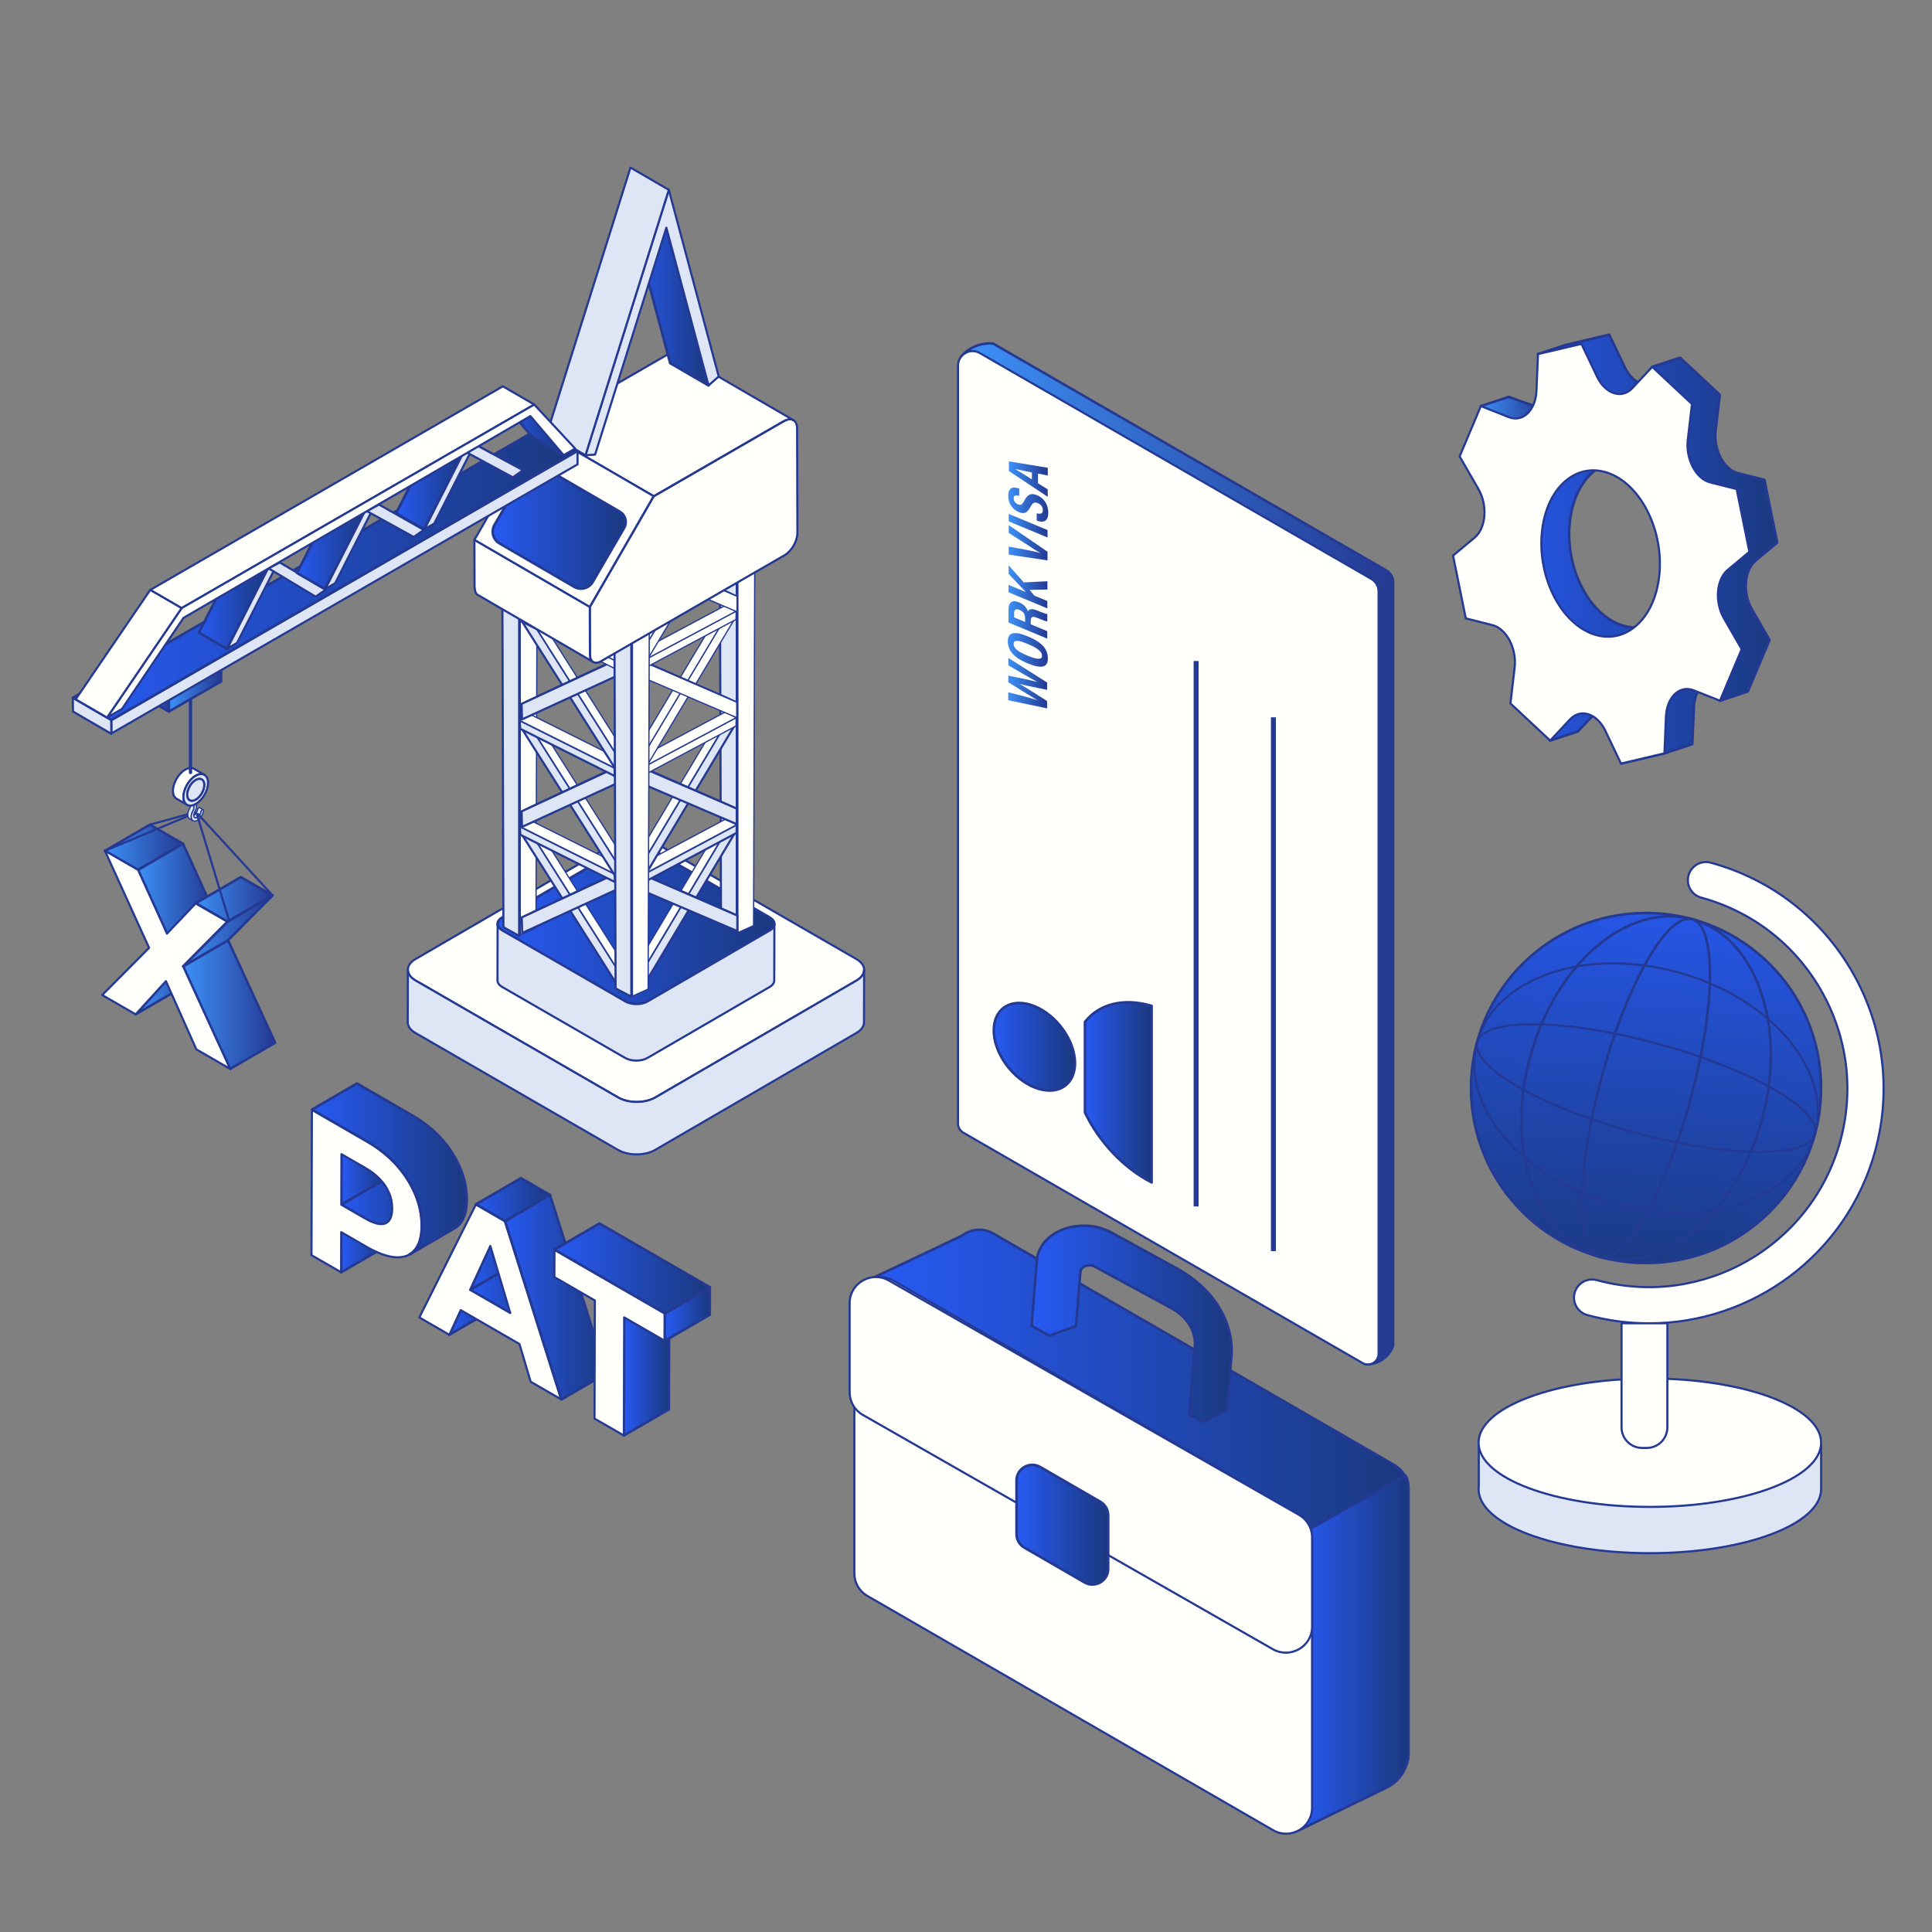 <?xml version="1.0" encoding="UTF-8"?>
<svg id="Layer_1" data-name="Layer 1" xmlns="http://www.w3.org/2000/svg" xmlns:xlink="http://www.w3.org/1999/xlink" viewBox="0 0 651.31 651.31">
  <rect x="0" y="0" width="651.31" height="651.31" fill="#808080" stroke="none"/>
  <defs>
    <style>
      .cls-1, .cls-2 {
        fill: none;
      }

      .cls-2, .cls-3, .cls-4, .cls-5, .cls-6, .cls-7, .cls-8, .cls-9, .cls-10, .cls-11, .cls-12, .cls-13, .cls-14, .cls-15, .cls-16, .cls-17, .cls-18, .cls-19, .cls-20, .cls-21, .cls-22, .cls-23, .cls-24, .cls-25, .cls-26, .cls-27, .cls-28, .cls-29, .cls-30, .cls-31, .cls-32, .cls-33, .cls-34, .cls-35, .cls-36, .cls-37, .cls-38, .cls-39, .cls-40, .cls-41, .cls-42, .cls-43, .cls-44, .cls-45, .cls-46, .cls-47, .cls-48, .cls-49 {
        stroke-linejoin: round;
      }

      .cls-2, .cls-3, .cls-4, .cls-6, .cls-7, .cls-8, .cls-18, .cls-49 {
        stroke: #243993;
      }

      .cls-2, .cls-4, .cls-49 {
        stroke-width: .71px;
      }

      .cls-2, .cls-5, .cls-9, .cls-10, .cls-11, .cls-12, .cls-13, .cls-14, .cls-15, .cls-16, .cls-17, .cls-18, .cls-19, .cls-20, .cls-21, .cls-22, .cls-23, .cls-24, .cls-25, .cls-26, .cls-27, .cls-28, .cls-29, .cls-30, .cls-31, .cls-32, .cls-33, .cls-34, .cls-35, .cls-36, .cls-37, .cls-38, .cls-39, .cls-40, .cls-41, .cls-42, .cls-43, .cls-44, .cls-45, .cls-46, .cls-47, .cls-48, .cls-49 {
        stroke-linecap: round;
      }

      .cls-50 {
        clip-path: url(#clippath);
      }

      .cls-51 {
        fill: #3176c6;
      }

      .cls-52 {
        fill: #17245f;
      }

      .cls-53 {
        fill: #162259;
      }

      .cls-54 {
        fill: #16235c;
      }

      .cls-55 {
        fill: #204c80;
      }

      .cls-56 {
        fill: #1f3180;
      }

      .cls-57 {
        fill: #131f50;
      }

      .cls-58 {
        fill: #131e4d;
      }

      .cls-59 {
        fill: #131e50;
      }

      .cls-60 {
        fill: #243993;
      }

      .cls-61 {
        fill: #214f84;
      }

      .cls-62 {
        fill: #152156;
      }

      .cls-63 {
        fill: #142053;
      }

      .cls-64 {
        fill: #1b2b71;
      }

      .cls-65 {
        fill: #182662;
      }

      .cls-66 {
        fill: #1d2e77;
      }

      .cls-67 {
        fill: #1c2c73;
      }

      .cls-68 {
        fill: #1c2c74;
      }

      .cls-69 {
        fill: #192868;
      }

      .cls-70 {
        fill: #182765;
      }

      .cls-71, .cls-8, .cls-18, .cls-49 {
        fill: #3d91f8;
      }

      .cls-72 {
        fill: #1a296b;
      }

      .cls-73 {
        fill: #1b2a6e;
      }

      .cls-74 {
        fill: #2861a3;
      }

      .cls-75 {
        fill: #2b67ad;
      }

      .cls-76 {
        fill: #2964a8;
      }

      .cls-77 {
        fill: #2c6ab2;
      }

      .cls-78 {
        fill: #347ed5;
      }

      .cls-79 {
        fill: #2e70bc;
      }

      .cls-80 {
        fill: #3073c1;
      }

      .cls-81 {
        fill: #2d6db7;
      }

      .cls-82 {
        fill: #73efff;
      }

      .cls-83 {
        fill: #275e9e;
      }

      .cls-84 {
        fill: #265b99;
      }

      .cls-3 {
        stroke-width: .71px;
      }

      .cls-3, .cls-6 {
        fill: #dee6f5;
      }

      .cls-4, .cls-7 {
        fill: #fffffc;
      }

      .cls-85 {
        clip-path: url(#clippath-1);
      }

      .cls-86 {
        clip-path: url(#clippath-4);
      }

      .cls-87 {
        clip-path: url(#clippath-3);
      }

      .cls-88 {
        clip-path: url(#clippath-2);
      }

      .cls-5 {
        fill: url(#linear-gradient-7);
      }

      .cls-5, .cls-9, .cls-10, .cls-11, .cls-12, .cls-13, .cls-14, .cls-15, .cls-16, .cls-17, .cls-19, .cls-20, .cls-21, .cls-22, .cls-23, .cls-24, .cls-25, .cls-26, .cls-27, .cls-28, .cls-29, .cls-30, .cls-31, .cls-32, .cls-33, .cls-34, .cls-35, .cls-36, .cls-37, .cls-38, .cls-39, .cls-40, .cls-41, .cls-42, .cls-43, .cls-44, .cls-45, .cls-46, .cls-47, .cls-48 {
        stroke: #243992;
      }

      .cls-5, .cls-19, .cls-20, .cls-21, .cls-22, .cls-23, .cls-24, .cls-25, .cls-26, .cls-27, .cls-28, .cls-29, .cls-30, .cls-31, .cls-32, .cls-33, .cls-34, .cls-35, .cls-36, .cls-37, .cls-38, .cls-39, .cls-40, .cls-41, .cls-42, .cls-43, .cls-44, .cls-45, .cls-46, .cls-47 {
        stroke-width: .87px;
      }

      .cls-6, .cls-7 {
        stroke-width: .42px;
      }

      .cls-8 {
        stroke-width: 1.67px;
      }

      .cls-9 {
        fill: url(#linear-gradient-27);
      }

      .cls-9, .cls-10, .cls-11, .cls-12, .cls-13, .cls-14, .cls-15, .cls-16, .cls-17, .cls-48 {
        stroke-width: .84px;
      }

      .cls-10 {
        fill: url(#linear-gradient-28);
      }

      .cls-11 {
        fill: url(#linear-gradient-6);
      }

      .cls-12 {
        fill: url(#linear-gradient-5);
      }

      .cls-13 {
        fill: url(#linear-gradient-2);
      }

      .cls-14 {
        fill: url(#linear-gradient-4);
      }

      .cls-15 {
        fill: url(#linear-gradient-8);
      }

      .cls-16 {
        fill: url(#linear-gradient-3);
      }

      .cls-17 {
        fill: url(#linear-gradient-9);
      }

      .cls-18 {
        stroke-width: 1.1px;
      }

      .cls-19 {
        fill: url(#linear-gradient-44);
      }

      .cls-20 {
        fill: url(#linear-gradient-45);
      }

      .cls-21 {
        fill: url(#linear-gradient-46);
      }

      .cls-22 {
        fill: url(#linear-gradient-47);
      }

      .cls-23 {
        fill: url(#linear-gradient-48);
      }

      .cls-24 {
        fill: url(#linear-gradient-41);
      }

      .cls-25 {
        fill: url(#linear-gradient-42);
      }

      .cls-26 {
        fill: url(#linear-gradient-40);
      }

      .cls-27 {
        fill: url(#linear-gradient-43);
      }

      .cls-28 {
        fill: url(#linear-gradient-11);
      }

      .cls-29 {
        fill: url(#linear-gradient-21);
      }

      .cls-30 {
        fill: url(#linear-gradient-22);
      }

      .cls-31 {
        fill: url(#linear-gradient-10);
      }

      .cls-32 {
        fill: url(#linear-gradient-20);
      }

      .cls-33 {
        fill: url(#linear-gradient-23);
      }

      .cls-34 {
        fill: url(#linear-gradient-38);
      }

      .cls-35 {
        fill: url(#linear-gradient-31);
      }

      .cls-36 {
        fill: url(#linear-gradient-39);
      }

      .cls-37 {
        fill: url(#linear-gradient-36);
      }

      .cls-38 {
        fill: url(#linear-gradient-34);
      }

      .cls-39 {
        fill: url(#linear-gradient-29);
      }

      .cls-40 {
        fill: url(#linear-gradient-25);
      }

      .cls-41 {
        fill: url(#linear-gradient-30);
      }

      .cls-42 {
        fill: url(#linear-gradient-35);
      }

      .cls-43 {
        fill: url(#linear-gradient-37);
      }

      .cls-44 {
        fill: url(#linear-gradient-32);
      }

      .cls-45 {
        fill: url(#linear-gradient-33);
      }

      .cls-46 {
        fill: url(#linear-gradient-26);
      }

      .cls-47 {
        fill: url(#linear-gradient-24);
      }

      .cls-89 {
        fill: url(#linear-gradient-14);
      }

      .cls-90 {
        fill: url(#linear-gradient-18);
      }

      .cls-91 {
        fill: url(#linear-gradient-15);
      }

      .cls-92 {
        fill: url(#linear-gradient-19);
      }

      .cls-93 {
        fill: url(#linear-gradient-16);
      }

      .cls-94 {
        fill: url(#linear-gradient-17);
      }

      .cls-95 {
        fill: url(#linear-gradient-13);
      }

      .cls-96 {
        fill: url(#linear-gradient-12);
      }

      .cls-97 {
        isolation: isolate;
      }

      .cls-48 {
        fill: url(#linear-gradient);
      }
    </style>
    <linearGradient id="linear-gradient" x1="45.72" y1="331.95" x2="71.09" y2="331.95" gradientUnits="userSpaceOnUse">
      <stop offset="0" stop-color="#3d90f7"/>
      <stop offset="1" stop-color="#243992"/>
    </linearGradient>
    <linearGradient id="linear-gradient-2" x1="61.73" y1="338.65" x2="92.75" y2="338.65" xlink:href="#linear-gradient"/>
    <linearGradient id="linear-gradient-3" x1="35.38" y1="285.64" x2="61.71" y2="285.64" xlink:href="#linear-gradient"/>
    <linearGradient id="linear-gradient-4" x1="46.55" y1="299.6" x2="71.45" y2="299.6" xlink:href="#linear-gradient"/>
    <linearGradient id="linear-gradient-5" x1="66.01" y1="303.19" x2="91.88" y2="303.19" xlink:href="#linear-gradient"/>
    <linearGradient id="linear-gradient-6" x1="61.73" y1="313.82" x2="91.88" y2="313.82" xlink:href="#linear-gradient"/>
    <linearGradient id="linear-gradient-7" x1="499.22" y1="185.12" x2="599.11" y2="185.12" gradientUnits="userSpaceOnUse">
      <stop offset="0" stop-color="#275af3"/>
      <stop offset=".98" stop-color="#1b3981"/>
    </linearGradient>
    <linearGradient id="linear-gradient-8" x1="499.21" y1="139.9" x2="520.28" y2="139.9" xlink:href="#linear-gradient"/>
    <linearGradient id="linear-gradient-9" x1="323.92" y1="287.83" x2="469.64" y2="287.83" xlink:href="#linear-gradient"/>
    <linearGradient id="linear-gradient-10" x1="335.01" y1="352.88" x2="362.39" y2="352.88" gradientTransform="translate(302.28 -141.05) rotate(39.29)" xlink:href="#linear-gradient-7"/>
    <linearGradient id="linear-gradient-11" x1="365.76" y1="368.24" x2="388.23" y2="368.24" xlink:href="#linear-gradient-7"/>
    <linearGradient id="linear-gradient-12" x1="339.89" y1="230.31" x2="353" y2="230.31" xlink:href="#linear-gradient"/>
    <linearGradient id="linear-gradient-13" x1="339.75" y1="219.08" x2="353.25" y2="219.08" xlink:href="#linear-gradient"/>
    <linearGradient id="linear-gradient-14" x1="339.97" y1="208.98" x2="353.07" y2="208.98" xlink:href="#linear-gradient"/>
    <linearGradient id="linear-gradient-15" x1="340" y1="197.84" x2="353.1" y2="197.84" xlink:href="#linear-gradient"/>
    <linearGradient id="linear-gradient-16" x1="340.04" y1="182.98" x2="353.13" y2="182.98" xlink:href="#linear-gradient"/>
    <linearGradient id="linear-gradient-17" x1="340.07" y1="177.23" x2="353.15" y2="177.23" xlink:href="#linear-gradient"/>
    <linearGradient id="linear-gradient-18" x1="339.89" y1="170.11" x2="353.39" y2="170.11" xlink:href="#linear-gradient"/>
    <linearGradient id="linear-gradient-19" x1="340.12" y1="161.52" x2="353.22" y2="161.52" xlink:href="#linear-gradient"/>
    <linearGradient id="linear-gradient-20" x1="560.14" y1="290.64" x2="550.32" y2="433.5" xlink:href="#linear-gradient-7"/>
    <linearGradient id="linear-gradient-21" x1="560.14" y1="290.64" x2="550.32" y2="433.5" gradientTransform="translate(762.75 -265.08) rotate(74.74)" xlink:href="#linear-gradient-7"/>
    <linearGradient id="linear-gradient-22" x1="560.14" y1="290.64" x2="550.32" y2="433.5" gradientTransform="translate(762.75 -265.08) rotate(74.74)" xlink:href="#linear-gradient-7"/>
    <linearGradient id="linear-gradient-23" x1="293.66" y1="507.78" x2="474.8" y2="507.78" xlink:href="#linear-gradient-7"/>
    <linearGradient id="linear-gradient-24" x1="438.11" y1="557.15" x2="474.8" y2="557.15" xlink:href="#linear-gradient-7"/>
    <linearGradient id="linear-gradient-25" x1="342.68" y1="514" x2="373.58" y2="514" xlink:href="#linear-gradient-7"/>
    <linearGradient id="linear-gradient-26" x1="347.77" y1="446.25" x2="415.19" y2="446.25" xlink:href="#linear-gradient-7"/>
    <linearGradient id="linear-gradient-27" x1="56.9" y1="229.35" x2="74.55" y2="229.35" xlink:href="#linear-gradient"/>
    <linearGradient id="linear-gradient-28" x1="47.89" y1="231.82" x2="56.93" y2="231.82" xlink:href="#linear-gradient"/>
    <linearGradient id="linear-gradient-29" x1="167.77" y1="311.5" x2="261.06" y2="311.5" xlink:href="#linear-gradient-7"/>
    <clipPath id="clippath">
      <path class="cls-1" d="M264.47,187.19l-38.89-22.6c2.41-1.39,4.36-4.77,4.35-7.54l38.89,22.6c0,2.77-1.95,6.15-4.35,7.54Z"/>
    </clipPath>
    <clipPath id="clippath-1">
      <path class="cls-1" d="M228.56,119.03l38.89,22.6c.79,.46,1.27,1.43,1.28,2.81l-38.89-22.6c0-1.38-.49-2.35-1.28-2.81Z"/>
    </clipPath>
    <clipPath id="clippath-2">
      <path class="cls-1" d="M228.61,118.97l38.89,22.6c-.81-.47-1.92-.4-3.15,.31l-38.89-22.6c1.23-.71,2.35-.78,3.15-.31Z"/>
    </clipPath>
    <clipPath id="clippath-3">
      <path class="cls-1" d="M199.99,223.17l-38.89-22.6c.66,.38,1.58,.33,2.59-.25l38.89,22.6c-1.01,.58-1.93,.64-2.59,.25Z"/>
    </clipPath>
    <clipPath id="clippath-4">
      <path class="cls-1" d="M199.95,223.24l-38.89-22.6c-.67-.39-1.08-1.21-1.08-2.38l38.89,22.6c0,1.17,.42,1.99,1.08,2.38Z"/>
    </clipPath>
    <linearGradient id="linear-gradient-30" x1="166.11" y1="177.6" x2="210.96" y2="177.6" xlink:href="#linear-gradient-7"/>
    <linearGradient id="linear-gradient-31" x1="24.55" y1="193.59" x2="194.73" y2="193.59" xlink:href="#linear-gradient-7"/>
    <linearGradient id="linear-gradient-32" x1="67.07" y1="202.64" x2="90.07" y2="202.64" xlink:href="#linear-gradient-7"/>
    <linearGradient id="linear-gradient-33" x1="100.13" y1="182.52" x2="123.13" y2="182.52" xlink:href="#linear-gradient-7"/>
    <linearGradient id="linear-gradient-34" x1="133.55" y1="162.39" x2="156.54" y2="162.39" xlink:href="#linear-gradient-7"/>
    <linearGradient id="linear-gradient-35" x1="211.71" y1="99.59" x2="238.86" y2="99.59" xlink:href="#linear-gradient-7"/>
    <linearGradient id="linear-gradient-36" x1="168.22" y1="143.79" x2="190.02" y2="143.79" xlink:href="#linear-gradient-7"/>
    <linearGradient id="linear-gradient-37" x1="115" y1="417.74" x2="130.2" y2="417.74" xlink:href="#linear-gradient-7"/>
    <linearGradient id="linear-gradient-38" x1="115.06" y1="393.2" x2="130.27" y2="393.2" xlink:href="#linear-gradient-7"/>
    <linearGradient id="linear-gradient-39" x1="115.06" y1="405" x2="145.06" y2="405" xlink:href="#linear-gradient-7"/>
    <linearGradient id="linear-gradient-40" x1="151.48" y1="441.41" x2="170.48" y2="441.41" xlink:href="#linear-gradient-7"/>
    <linearGradient id="linear-gradient-41" x1="105.16" y1="394.07" x2="157.35" y2="394.07" xlink:href="#linear-gradient-7"/>
    <linearGradient id="linear-gradient-42" x1="158.47" y1="434.34" x2="187.18" y2="434.34" xlink:href="#linear-gradient-7"/>
    <linearGradient id="linear-gradient-43" x1="158.47" y1="423.03" x2="180.46" y2="423.03" xlink:href="#linear-gradient-7"/>
    <linearGradient id="linear-gradient-44" x1="170.25" y1="437.31" x2="204.41" y2="437.31" xlink:href="#linear-gradient-7"/>
    <linearGradient id="linear-gradient-45" x1="160.46" y1="404.42" x2="185.41" y2="404.42" xlink:href="#linear-gradient-7"/>
    <linearGradient id="linear-gradient-46" x1="210.31" y1="459.62" x2="225.58" y2="459.62" xlink:href="#linear-gradient-7"/>
    <linearGradient id="linear-gradient-47" x1="224.11" y1="442.98" x2="239.29" y2="442.98" xlink:href="#linear-gradient-7"/>
    <linearGradient id="linear-gradient-48" x1="186.92" y1="427.61" x2="239.29" y2="427.61" xlink:href="#linear-gradient-7"/>
  </defs>
  <g class="cls-97">
    <polygon class="cls-48" points="55.93 330.76 71.09 321.95 60.88 333.14 45.72 341.95 55.93 330.76"/>
    <polygon class="cls-13" points="61.73 325.77 76.89 316.96 92.75 351.53 77.58 360.34 61.73 325.77"/>
    <polygon class="cls-16" points="35.38 286.82 50.54 278.01 61.71 284.46 46.55 293.27 35.38 286.82"/>
    <polygon class="cls-14" points="46.55 293.27 61.71 284.46 71.45 305.93 56.29 314.74 46.55 293.27"/>
    <polygon class="cls-4" points="61.73 325.77 77.58 360.34 66.19 353.76 55.93 330.76 45.72 341.95 34.46 335.45 50.26 319.54 35.38 286.82 46.55 293.27 56.29 314.74 66.01 304.5 76.72 310.69 61.73 325.77"/>
    <polygon class="cls-12" points="66.01 304.5 81.17 295.69 91.88 301.87 76.72 310.69 66.01 304.5"/>
    <polygon class="cls-11" points="76.72 310.69 91.88 301.87 76.89 316.96 61.73 325.77 76.72 310.69"/>
  </g>
  <line class="cls-49" x1="35.38" y1="286.82" x2="65.93" y2="274.02"/>
  <line class="cls-49" x1="50.54" y1="278.01" x2="65.56" y2="273.86"/>
  <g>
    <g>
      <path class="cls-5" d="M591.86,188.98l7.25-6.05-4.29-21.15-8.93-2.26c-4.79-1.21-8.3-7.89-7.54-14.36l1.41-12.06-13.39-12.52-9.37,3.1-4.34,5.45c-1.9-.88-3.68-2.68-4.92-5.28l-5.25-11.01-14.65,3.44-9.37,3.1,7.82,3.48,1.22,1.5-.17,4.27c-.27,6.63-4.63,10.76-9.37,8.88l-9.38-3.72-7.15,16.97,6.32,10.96c3.2,5.54,2.6,13.18-1.29,16.43l-7.25,6.05,4.29,21.15,8.93,2.26c4.79,1.21,8.3,7.89,7.54,14.36l-1.41,12.06,1.99,7.55,2.04,8.07,9.37-3.1,6.67-7.14c1.53-1.63,3.42-2.24,5.3-1.94l2.54,19.92,14.65-3.44,9.37-3.1,.51-12.36c.12-2.86,1-5.25,2.34-6.9l6.49,4.63,9.37-3.1,7.32-17.38-5.96-10.33c-3.2-5.54-2.6-13.18,1.29-16.43Zm-62.76-11.91c1.19-15.08,11.04-24.41,22.01-20.86,1.22,.4,2.4,.94,3.54,1.61l6.5,8.01,1.23,40.62c-4.08,4.44-9.66,6.27-15.56,4.35-10.97-3.55-18.9-18.66-17.72-33.73Z"/>
      <polygon class="cls-15" points="508.59 133.8 499.21 136.9 519.61 145.99 520.28 137.96 508.59 133.8"/>
      <path class="cls-4" d="M582.49,192.08l7.25-6.05-4.29-21.15-8.93-2.26c-4.79-1.21-8.3-7.89-7.54-14.36l1.41-12.06-13.39-12.52-6.67,7.14c-3.58,3.83-9.14,2.03-11.95-3.87l-5.25-11.01-14.65,3.44-.51,12.36c-.27,6.63-4.63,10.76-9.37,8.88l-9.38-3.72-7.15,16.97,6.32,10.96c3.2,5.54,2.6,13.18-1.29,16.43l-7.25,6.05,4.29,21.15,8.93,2.26c4.79,1.21,8.3,7.89,7.54,14.36l-1.41,12.06,13.39,12.52,6.67-7.14c3.58-3.83,9.14-2.03,11.95,3.87l5.25,11.01,14.65-3.44,.51-12.36c.27-6.63,4.63-10.76,9.37-8.88l8.84,3.5,7.32-17.38-5.96-10.33c-3.2-5.54-2.6-13.18,1.29-16.43Zm-45.04,21.82c-10.97-3.55-18.9-18.66-17.72-33.73,1.18-15.08,11.04-24.41,22.01-20.86s18.9,18.66,17.72,33.73c-1.18,15.08-11.04,24.41-22.01,20.86Z"/>
    </g>
    <g>
      <path class="cls-17" d="M460.43,459.9c-44.19-27.35-88.38-54.7-132.57-82.05-1.31-85.83-2.63-171.66-3.94-257.49,.72-.88,1.99-2.18,3.92-3.18,2.93-1.52,5.68-1.48,6.92-1.38l132.58,76.5c1.42,.82,2.3,2.34,2.3,3.98V453.72c-.3,.81-1.17,2.84-3.32,4.4-2.48,1.8-5.07,1.82-5.89,1.79Z"/>
      <path class="cls-4" d="M459.34,459.5l-134.58-77.65c-1.11-.64-1.8-1.83-1.8-3.12V123.29c0-3.78,4.1-6.15,7.37-4.26l131.95,76.13c1.52,.88,2.46,2.5,2.46,4.26V456.38c0,2.77-3,4.5-5.4,3.12Z"/>
      <ellipse class="cls-31" cx="348.7" cy="352.88" rx="11.2" ry="16.73" transform="translate(-144.63 300.58) rotate(-39.29)"/>
      <path class="cls-28" d="M365.76,344.51v30.53c4.69,9.79,12.9,18.66,22.47,23.57v-59.52c-9.57-2.81-17.78-.58-22.47,5.42Z"/>
      <line class="cls-8" x1="403.23" y1="406.72" x2="403.23" y2="222.83"/>
      <line class="cls-8" x1="429.29" y1="421.77" x2="429.29" y2="241.82"/>
      <g>
        <path class="cls-96" d="M352.97,238.81l-13.08-2.76v-2.68c3.09,.77,7.37,1.87,9.82,2.69v-.02c-2.52-1.47-6.96-4.31-9.8-6.05v-2.23c2.58,.54,7.21,1.45,9.7,2.12v-.04c-2.74-1.45-7.19-4.13-9.68-5.53v-2.5s13.07,8.28,13.07,8.28v2.48c-2.73-.59-6.72-1.34-9.23-2.01v.04c2.56,1.46,6.7,4.14,9.22,5.73v2.48Z"/>
        <path class="cls-95" d="M346.4,214.49c4.78,1.99,6.86,4.24,6.85,7.48,0,3.02-2.06,3.64-6.9,1.63-4.72-1.96-6.61-4.46-6.6-7.35,0-3.05,2.12-3.64,6.66-1.75Zm-.07,6.52c3.1,1.29,4.95,1.55,4.95,.08,0-1.55-1.7-2.7-4.94-4.05-3.04-1.26-4.62-1.45-4.63,.07,0,1.5,1.7,2.68,4.61,3.89Z"/>
        <path class="cls-89" d="M347.48,210.47l5.57,2.32v2.5s-13.08-5.43-13.08-5.43v-4.29c.02-2.55,1.26-3.48,3.6-2.51,1.89,.79,2.7,2.21,2.97,3.05,.48-.89,1.34-1.04,3.27-.24l.52,.22c1.48,.62,2.04,.77,2.74,.95v2.43c-.61-.04-1.64-.44-2.77-.91l-.48-.2c-1.75-.73-2.34-.54-2.34,1.04v1.08Zm-1.9-.79v-1.18c0-1.51-.6-2.36-1.92-2.91-1.13-.47-1.78-.16-1.78,1.12v1.42s3.7,1.54,3.7,1.54Z"/>
        <path class="cls-91" d="M340,199.66v-2.48s5.87,2.43,5.87,2.43c-1.19-1.27-4.16-4.3-5.85-6.13v-2.89s5.11,5.74,5.11,5.74l7.97-.38v2.79s-6.03,.12-6.03,.12l1.65,1.95,4.35,1.81v2.48s-13.08-5.43-13.08-5.43Z"/>
        <path class="cls-93" d="M353.12,188.92l-13.08-1.95v-2.7s5.56,1.02,5.56,1.02c1.74,.32,3.68,.73,5.04,1.13v-.04c-1.33-.72-3.28-2.05-4.99-3.15l-5.59-3.57v-2.63s13.07,8.96,13.07,8.96v2.93Z"/>
        <path class="cls-94" d="M340.08,173.26l13.07,5.43v2.51s-13.08-5.43-13.08-5.43v-2.51Z"/>
        <path class="cls-90" d="M349.5,173.02c1.09,.33,2.04,.26,2.05-1.02,0-1.24-.72-1.99-1.69-2.4-1.07-.45-1.7-.14-2.49,1.31-1.07,1.96-2.01,2.51-3.96,1.7-2.1-.87-3.52-2.91-3.52-5.45,0-3.15,2-3.1,3.7-2.44v2.46c-.76-.23-1.86-.48-1.86,.79,0,.99,.6,1.69,1.48,2.06,.94,.39,1.38,.12,2.1-1.22,1.09-2.06,2.15-2.76,4.34-1.85,2.05,.85,3.75,2.92,3.74,5.88,0,3.22-1.94,3.41-3.9,2.68v-2.5Z"/>
        <path class="cls-92" d="M349.91,162.91l3.29,2.06v2.51s-13.07-8.68-13.07-8.68v-3.26s13.09,2.15,13.09,2.15v2.63s-3.3-.67-3.3-.67v3.24Zm-2.03-3.64c-2.5-.52-4.33-.86-5.58-1.16v.06c1.2,.67,3.17,1.93,5.57,3.45v-2.35Z"/>
      </g>
    </g>
    <g>
      <g>
        <circle class="cls-32" cx="554.91" cy="366.79" r="59.01"/>
        <ellipse class="cls-29" cx="554.91" cy="366.79" rx="59.01" ry="40.48" transform="translate(55.02 805.62) rotate(-74.74)"/>
        <ellipse class="cls-30" cx="554.91" cy="366.79" rx="59.01" ry="15.45" transform="translate(55.02 805.62) rotate(-74.74)"/>
        <ellipse class="cls-2" cx="554.91" cy="366.79" rx="40.48" ry="59.01" transform="translate(55.02 805.62) rotate(-74.74)"/>
        <ellipse class="cls-2" cx="554.91" cy="366.79" rx="15.45" ry="59.01" transform="translate(55.02 805.62) rotate(-74.74)"/>
        <path class="cls-4" d="M555.9,446.12c-6.87,0-13.84-.9-20.78-2.79-3.25-.89-5.17-4.24-4.28-7.49,.89-3.25,4.24-5.17,7.49-4.28,35.56,9.7,72.37-11.34,82.07-46.89,4.7-17.22,2.41-35.24-6.45-50.75-8.86-15.5-23.22-26.62-40.44-31.32-3.25-.89-5.17-4.24-4.28-7.49s4.24-5.17,7.49-4.28c20.37,5.56,37.35,18.71,47.83,37.04,10.47,18.33,13.18,39.64,7.63,60.01-9.58,35.11-41.52,58.25-76.27,58.25Z"/>
      </g>
      <path class="cls-3" d="M598.84,487.38c-10.56-4.33-25.75-7.05-42.65-7.05s-32.09,2.72-42.65,7.05h-15.02v13.55c-.04,.34-.07,.69-.07,1.03,0,11.95,25.85,21.64,57.74,21.64s57.74-9.69,57.74-21.64v-14.59h-15.09Z"/>
      <ellipse class="cls-4" cx="556.19" cy="486.36" rx="57.74" ry="21.64"/>
      <path class="cls-4" d="M546.65,446.1h15.45v35.08c0,3.83-3.11,6.94-6.94,6.94h-1.57c-3.83,0-6.94-3.11-6.94-6.94v-35.08h0Z"/>
    </g>
    <g>
      <path class="cls-33" d="M469.99,493.87l-135.07-77.98c-3.62-2.09-7.75-1.52-10.66,.7l-30.61,14.52,26.84,27.35v54.92c0,3.44,1.83,6.61,4.81,8.33l135.07,77.98c6.41,3.7,14.43-.93,14.43-8.33v-89.15c0-3.44-1.83-6.61-4.81-8.33Z"/>
      <path class="cls-47" d="M439.16,516.77l1.19,1.5-2.24,98.63,29.34-14.3c4.5-2.19,7.35-6.76,7.35-11.76v-70.75s0-18.82,0-18.82c0-1.37-.36-2.69-.99-3.86l-34.65,19.37Z"/>
      <path class="cls-4" d="M301.14,431.7l136.81,78.99c2.71,1.56,4.37,4.45,4.37,7.57v91.16c0,6.73-7.29,10.94-13.12,7.57l-136.81-78.99c-2.71-1.56-4.37-4.45-4.37-7.57v-91.16c0-6.73,7.29-10.94,13.12-7.57Z"/>
      <path class="cls-4" d="M299.68,431.7l138.23,78.99c2.73,1.56,4.42,4.45,4.42,7.57v30.13c0,6.73-7.36,10.94-13.25,7.57l-138.23-78.99c-2.73-1.56-4.42-4.45-4.42-7.57v-30.13c0-6.73,7.36-10.94,13.25-7.57Z"/>
      <path class="cls-40" d="M350.65,494.54l20.28,11.72c1.64,.94,2.65,2.67,2.65,4.55v18.1c0,4.04-4.42,6.57-7.96,4.55l-20.28-11.72c-1.64-.94-2.65-2.67-2.65-4.55v-18.1c0-4.04,4.42-6.57,7.96-4.55Z"/>
      <path class="cls-46" d="M347.77,446.96l5.98,3.32,8.99-3.26,1.47-18.21c.15-1.91,2.84-2.9,4.87-1.8l25.74,13.95c5.34,2.9,8.4,7.8,8,12.82l-1.86,23.07,4.61,2.43,8.07-3.86,1.47-18.14c.94-11.6-6.08-22.93-18.37-29.67l-21.86-11.99c-10.51-5.77-24.53-.63-25.33,9.29l-1.78,22.05Z"/>
    </g>
  </g>
  <g class="cls-97">
    <path class="cls-6" d="M67.31,272.29s-.09-.03-.15-.02c-.05,0-.1,.03-.16,.06-.17,.1-.32,.3-.39,.54l-.13,.47c-.18,.67-.65,1.28-1.14,1.56-.12,.07-.23,.12-.35,.14-.21,.05-.39,.03-.53-.05l1.18,.68c.14,.08,.32,.1,.53,.05,.12-.02,.23-.07,.35-.14,.49-.28,.96-.9,1.14-1.56l.13-.47c.06-.23,.22-.44,.39-.54,.05-.03,.1-.05,.16-.06,.06-.01,.11,0,.15,.02l-1.18-.68Z"/>
    <path class="cls-60" d="M64.9,270.33l1.18,.68c-.07-.04-.18-.04-.29,.03l-1.18-.68c.12-.07,.22-.07,.29-.03Z"/>
    <path class="cls-6" d="M65.36,272.7v-.93c0-.27,.19-.6,.42-.74l-1.18-.68c-.23,.14-.43,.47-.42,.74v.93s-.45,.94-.45,.94c-.3,.6-.44,1.21-.44,1.71,0,.62,.22,1.11,.6,1.33l1.18,.68c-.39-.23-.6-.71-.6-1.33,0-.5,.15-1.11,.44-1.71l.46-.94Z"/>
    <path class="cls-6" d="M65.78,271.04c.23-.14,.42-.02,.42,.25v1.1s-.08,.34-.08,.34l-.55,1.13c-.18,.36-.26,.72-.26,1.01,0,.6,.32,.98,.88,.84,.12-.02,.23-.07,.35-.14,.49-.28,.96-.9,1.14-1.56l.13-.47c.06-.23,.22-.44,.39-.54,.05-.03,.1-.05,.16-.06,.21-.04,.33,.18,.25,.47l-.13,.47c-.31,1.13-1.08,2.17-1.92,2.65-.2,.12-.4,.21-.6,.25-.93,.22-1.47-.44-1.48-1.43,0-.5,.15-1.11,.44-1.71l.46-.94v-.93c0-.27,.19-.6,.42-.74Z"/>
  </g>
  <g class="cls-97">
    <path class="cls-60" d="M64.5,260.71l3.53,2.05c.52,.3,.84,.94,.84,1.84,0,1.81-1.28,4.04-2.87,4.95l-3.53-2.05c1.59-.92,2.87-3.14,2.87-4.95,0-.91-.32-1.54-.84-1.84Z"/>
    <path class="cls-60" d="M63.96,269.75l-3.53-2.05c.52,.3,1.24,.26,2.04-.2l3.53,2.05c-.79,.46-1.51,.5-2.04,.2Z"/>
    <path class="cls-71" d="M62.45,260.91c.8-.46,1.52-.5,2.05-.2l3.53,2.05c-.52-.3-1.25-.26-2.05,.2-1.06-.61-2.47-1.43-3.53-2.05Z"/>
    <path class="cls-71" d="M62.45,260.91c1.18,.68,2.35,1.37,3.53,2.05-1.58,.91-2.86,3.13-2.86,4.96h0s0,0,0,0c-.74-.43-1.48-.86-2.22-1.29-.43-.25-.87-.5-1.3-.76,1.18,.68,2.35,1.37,3.53,2.05,0,.9,.32,1.53,.84,1.83l-3.53-2.05c-.51-.3-.84-.93-.84-1.83,0-1.82,1.28-4.05,2.86-4.96Z"/>
    <path class="cls-4" d="M65.39,259.17c-.75-.44-1.8-.38-2.95,.29-2.28,1.32-4.14,4.52-4.13,7.15,0,1.3,.47,2.22,1.21,2.65l3.53,2.05c-.74-.43-1.21-1.35-1.21-2.65,0-2.63,1.85-5.84,4.13-7.15,1.15-.67,2.2-.73,2.95-.29l-3.53-2.05Z"/>
    <path class="cls-3" d="M65.97,261.51c2.29-1.32,4.15-.26,4.16,2.37s-1.84,5.83-4.13,7.15-4.15,.25-4.16-2.37c0-2.63,1.85-5.84,4.13-7.15Zm.02,8.05c1.59-.92,2.87-3.14,2.87-4.95s-1.3-2.56-2.88-1.64-2.86,3.13-2.86,4.96,1.3,2.55,2.87,1.64"/>
    <path class="cls-3" d="M65.98,262.96c1.59-.92,2.88-.18,2.88,1.64s-1.28,4.04-2.87,4.95-2.87,.17-2.87-1.64,1.28-4.05,2.86-4.96Z"/>
  </g>
  <line class="cls-18" x1="64.22" y1="233.42" x2="64.22" y2="260.43"/>
  <g class="cls-97">
    <polygon class="cls-9" points="74.52 218.82 74.55 229.71 56.93 239.88 56.9 228.99 74.52 218.82"/>
    <polygon class="cls-10" points="56.93 239.88 47.92 234.65 47.89 223.76 56.9 228.99 56.93 239.88"/>
    <polygon class="cls-71" points="56.9 228.99 47.89 223.76 65.51 213.59 74.52 218.82 56.9 228.99"/>
  </g>
  <g>
    <g class="cls-97">
      <path class="cls-4" d="M288.71,323.33c3.45,1.99,3.48,5.22,.04,7.22l-67.87,39.44c-3.43,1.99-9.01,1.99-12.46,0l-68.32-39.44c-3.45-1.99-3.47-5.23-.04-7.22l67.87-39.44c3.44-2,9.01-1.99,12.46,0l68.32,39.44Z"/>
      <path class="cls-3" d="M288.75,330.55l-67.87,39.44c-3.43,1.99-9.01,1.99-12.46,0l-68.32-39.44c-1.74-1-2.6-2.32-2.6-3.63l-.05,17.68c0,1.31,.86,2.63,2.6,3.63l68.32,39.44c3.45,1.99,9.03,1.99,12.46,0l67.87-39.44c1.71-.99,2.56-2.29,2.56-3.58l.05-17.68c0,1.3-.86,2.59-2.56,3.58Z"/>
    </g>
    <g class="cls-97">
      <path class="cls-39" d="M259.47,309.31c2.1,1.21,2.11,3.17,.04,4.37l-41.17,23.92c-2.08,1.21-5.46,1.21-7.56,0l-41.44-23.92c-2.09-1.21-2.11-3.17-.02-4.38l41.17-23.92c2.07-1.21,5.46-1.2,7.55,0l41.44,23.92Z"/>
      <path class="cls-3" d="M259.51,313.68l-41.17,23.92c-2.08,1.21-5.46,1.21-7.56,0l-41.44-23.92c-1.05-.61-1.58-1.41-1.58-2.2l-.05,19.04c0,.8,.53,1.6,1.58,2.2l41.44,23.92c2.1,1.21,5.47,1.21,7.56,0l41.17-23.92c1.03-.6,1.54-1.38,1.55-2.17l.05-19.04c0,.78-.52,1.57-1.55,2.17Z"/>
    </g>
    <g>
      <polygon class="cls-3" points="248.37 314.18 243.07 311.81 242.67 185.22 248.37 185.22 248.37 314.18"/>
      <polygon class="cls-7" points="248.75 314.41 254.04 312.04 254.45 185.44 248.75 185.44 248.75 314.41"/>
    </g>
    <g>
      <polygon class="cls-3" points="175.01 315.53 169.71 312.55 169.31 185.95 175.01 185.95 175.01 315.53"/>
      <polygon class="cls-7" points="175.39 315.15 180.68 312.77 181.09 186.18 175.39 186.18 175.39 315.15"/>
    </g>
    <g>
      <g class="cls-97">
        <polygon class="cls-3" points="178.16 279.4 211.39 331.87 209.06 333.6 175.81 281.14 178.16 279.4"/>
        <polygon class="cls-7" points="178.16 279.4 180.51 278.04 213.75 330.5 211.39 331.87 178.16 279.4"/>
        <polygon class="cls-71" points="211.39 331.87 213.75 330.5 211.42 332.24 209.06 333.6 211.39 331.87"/>
      </g>
      <g class="cls-97">
        <polygon class="cls-3" points="207.1 294.75 209.48 299.14 176.04 314.51 175.9 309.26 207.1 294.75"/>
        <polygon class="cls-7" points="207.1 294.75 209.45 293.38 211.83 297.78 209.48 299.14 207.1 294.75"/>
        <polygon class="cls-7" points="175.9 309.26 178.72 307.81 209.45 293.38 207.1 294.75 175.9 309.26"/>
      </g>
      <g class="cls-97">
        <polygon class="cls-3" points="207.18 294.56 207.34 297.37 175.41 281.41 175.26 278.6 207.18 294.56"/>
        <polygon class="cls-7" points="207.18 294.56 210.71 292.51 210.86 295.32 207.34 297.37 207.18 294.56"/>
        <polygon class="cls-7" points="175.26 278.6 178.79 276.55 210.71 292.51 207.18 294.56 175.26 278.6"/>
      </g>
    </g>
    <g>
      <g class="cls-97">
        <polygon class="cls-3" points="178.09 243.66 211.33 296.13 209 297.86 175.75 245.4 178.09 243.66"/>
        <polygon class="cls-7" points="178.09 243.66 180.44 242.29 213.68 294.76 211.33 296.13 178.09 243.66"/>
        <polygon class="cls-71" points="211.33 296.13 213.68 294.76 211.35 296.49 209 297.86 211.33 296.13"/>
      </g>
      <g class="cls-97">
        <polygon class="cls-3" points="207.03 259.01 209.42 263.4 175.97 278.77 175.84 273.52 207.03 259.01"/>
        <polygon class="cls-7" points="207.03 259.01 209.38 257.64 211.77 262.04 209.42 263.4 207.03 259.01"/>
        <polygon class="cls-7" points="175.84 273.52 178.66 272.06 209.38 257.64 207.03 259.01 175.84 273.52"/>
      </g>
      <g class="cls-97">
        <polygon class="cls-3" points="207.12 258.82 207.27 261.63 175.35 245.67 175.2 242.86 207.12 258.82"/>
        <polygon class="cls-7" points="207.12 258.82 210.65 256.77 210.8 259.58 207.27 261.63 207.12 258.82"/>
        <polygon class="cls-7" points="175.2 242.86 178.72 240.81 210.65 256.77 207.12 258.82 175.2 242.86"/>
      </g>
    </g>
    <g>
      <g class="cls-97">
        <polygon class="cls-3" points="178.09 207.43 211.33 259.89 209 261.63 175.75 209.16 178.09 207.43"/>
        <polygon class="cls-7" points="178.09 207.43 180.44 206.06 213.68 258.53 211.33 259.89 178.09 207.43"/>
        <polygon class="cls-71" points="211.33 259.89 213.68 258.53 211.35 260.26 209 261.63 211.33 259.89"/>
      </g>
      <g class="cls-97">
        <polygon class="cls-3" points="207.03 222.77 209.42 227.17 175.97 242.53 175.84 237.28 207.03 222.77"/>
        <polygon class="cls-7" points="207.03 222.77 209.38 221.41 211.77 225.8 209.42 227.17 207.03 222.77"/>
        <polygon class="cls-7" points="175.84 237.28 178.66 235.83 209.38 221.41 207.03 222.77 175.84 237.28"/>
      </g>
      <g class="cls-97">
        <polygon class="cls-7" points="207.12 222.58 207.27 225.39 175.35 209.44 175.2 206.63 207.12 222.58"/>
        <polygon class="cls-7" points="207.12 222.58 210.65 220.53 210.8 223.34 207.27 225.39 207.12 222.58"/>
        <polygon class="cls-7" points="175.2 206.63 178.72 204.58 210.65 220.53 207.12 222.58 175.2 206.63"/>
      </g>
    </g>
    <g>
      <g class="cls-97">
        <polygon class="cls-3" points="245.51 278.85 213.67 332.19 216.05 333.85 247.89 280.53 245.51 278.85"/>
        <polygon class="cls-7" points="245.51 278.85 243.12 277.55 211.29 330.88 213.67 332.19 245.51 278.85"/>
        <polygon class="cls-71" points="213.67 332.19 211.29 330.88 213.66 332.55 216.05 333.85 213.67 332.19"/>
      </g>
      <g class="cls-97">
        <polygon class="cls-3" points="216.98 294.96 214.71 299.42 248.56 313.89 248.55 308.64 216.98 294.96"/>
        <polygon class="cls-7" points="216.98 294.96 214.6 293.66 212.33 298.12 214.71 299.42 216.98 294.96"/>
        <polygon class="cls-7" points="248.55 308.64 245.69 307.26 214.6 293.66 216.98 294.96 248.55 308.64"/>
      </g>
      <g class="cls-97">
        <polygon class="cls-3" points="216.89 294.78 216.81 297.59 248.3 280.79 248.38 277.98 216.89 294.78"/>
        <polygon class="cls-7" points="216.89 294.78 213.31 292.82 213.23 295.63 216.81 297.59 216.89 294.78"/>
        <polygon class="cls-7" points="248.38 277.98 244.8 276.02 213.31 292.82 216.89 294.78 248.38 277.98"/>
      </g>
    </g>
    <g>
      <g class="cls-97">
        <polygon class="cls-3" points="245.32 242.8 213.48 296.13 215.86 297.8 247.7 244.48 245.32 242.8"/>
        <polygon class="cls-7" points="245.32 242.8 242.93 241.5 211.1 294.83 213.48 296.13 245.32 242.8"/>
        <polygon class="cls-71" points="213.48 296.13 211.1 294.83 213.47 296.5 215.86 297.8 213.48 296.13"/>
      </g>
      <g class="cls-97">
        <polygon class="cls-3" points="216.79 258.91 214.52 263.37 248.37 277.84 248.36 272.59 216.79 258.91"/>
        <polygon class="cls-7" points="216.79 258.91 214.41 257.61 212.14 262.07 214.52 263.37 216.79 258.91"/>
        <polygon class="cls-7" points="248.36 272.59 245.5 271.21 214.41 257.61 216.79 258.91 248.36 272.59"/>
      </g>
      <g class="cls-97">
        <polygon class="cls-7" points="216.7 258.72 216.62 261.54 248.11 244.74 248.19 241.93 216.7 258.72"/>
        <polygon class="cls-7" points="216.7 258.72 213.12 256.77 213.04 259.58 216.62 261.54 216.7 258.72"/>
        <polygon class="cls-7" points="248.19 241.93 244.61 239.97 213.12 256.77 216.7 258.72 248.19 241.93"/>
      </g>
    </g>
    <g>
      <g class="cls-97">
        <polygon class="cls-7" points="245.32 206.89 213.48 260.22 215.86 261.89 247.7 208.57 245.32 206.89"/>
        <polygon class="cls-7" points="245.32 206.89 242.93 205.59 211.1 258.92 213.48 260.22 245.32 206.89"/>
        <polygon class="cls-71" points="213.48 260.22 211.1 258.92 213.47 260.59 215.86 261.89 213.48 260.22"/>
      </g>
      <g class="cls-97">
        <polygon class="cls-7" points="216.79 223 214.52 227.46 248.37 241.93 248.36 236.68 216.79 223"/>
        <polygon class="cls-7" points="216.79 223 214.41 221.7 212.14 226.16 214.52 227.46 216.79 223"/>
        <polygon class="cls-7" points="248.36 236.68 245.5 235.3 214.41 221.7 216.79 223 248.36 236.68"/>
      </g>
      <g class="cls-97">
        <polygon class="cls-7" points="216.7 222.81 216.62 225.63 248.11 208.83 248.19 206.02 216.7 222.81"/>
        <polygon class="cls-7" points="216.7 222.81 213.12 220.86 213.04 223.67 216.62 225.63 216.7 222.81"/>
        <polygon class="cls-7" points="248.19 206.02 244.61 204.06 213.12 220.86 216.7 222.81 248.19 206.02"/>
      </g>
    </g>
    <g>
      <g class="cls-97">
        <polygon class="cls-7" points="245.42 171.2 213.59 224.53 215.96 226.2 247.81 172.87 245.42 171.2"/>
        <polygon class="cls-7" points="245.42 171.2 243.03 169.89 211.2 223.23 213.59 224.53 245.42 171.2"/>
        <polygon class="cls-71" points="213.59 224.53 211.2 223.23 213.58 224.9 215.96 226.2 213.59 224.53"/>
      </g>
      <g class="cls-97">
        <polygon class="cls-7" points="216.9 187.31 214.63 191.77 248.47 206.24 248.47 200.99 216.9 187.31"/>
        <polygon class="cls-7" points="216.9 187.31 214.51 186.01 212.24 190.46 214.63 191.77 216.9 187.31"/>
        <polygon class="cls-7" points="248.47 200.99 245.61 199.61 214.51 186.01 216.9 187.31 248.47 200.99"/>
      </g>
      <g class="cls-97">
        <polygon class="cls-7" points="216.81 187.12 216.73 189.93 248.22 173.13 248.29 170.32 216.81 187.12"/>
        <polygon class="cls-7" points="216.81 187.12 213.23 185.17 213.15 187.98 216.73 189.93 216.81 187.12"/>
        <polygon class="cls-7" points="248.29 170.32 244.71 168.37 213.23 185.17 216.81 187.12 248.29 170.32"/>
      </g>
    </g>
    <g>
      <polygon class="cls-3" points="212.82 335.97 207.53 333.22 207.12 206.63 212.82 206.63 212.82 335.97"/>
      <polygon class="cls-7" points="213.2 335.82 218.49 333.45 218.9 206.85 213.2 206.85 213.2 335.82"/>
    </g>
    <g class="cls-97">
      <g class="cls-97">
        <g class="cls-50">
          <g class="cls-97">
            <path class="cls-66" d="M264.47,187.19l-38.89-22.6c.51-.29,1-.68,1.45-1.13l38.89,22.6c-.45,.45-.94,.83-1.45,1.13"/>
            <path class="cls-68" d="M265.92,186.06l-38.89-22.6c.16-.16,.32-.33,.48-.51l38.89,22.6c-.15,.18-.31,.35-.48,.51"/>
            <path class="cls-64" d="M266.4,185.55l-38.89-22.6c.12-.14,.24-.28,.35-.43l38.89,22.6c-.11,.15-.23,.29-.35,.43"/>
            <path class="cls-73" d="M266.76,185.12l-38.89-22.6c.1-.13,.2-.26,.29-.4l38.89,22.6c-.09,.13-.19,.27-.29,.4"/>
            <path class="cls-72" d="M267.05,184.72l-38.89-22.6c.09-.12,.17-.25,.25-.38l38.89,22.6c-.08,.13-.17,.25-.25,.38"/>
            <path class="cls-69" d="M267.3,184.35l-38.89-22.6c.08-.12,.15-.25,.23-.37l38.89,22.6c-.07,.13-.15,.25-.23,.37"/>
            <path class="cls-70" d="M267.53,183.97l-38.89-22.6c.07-.12,.14-.24,.21-.37l38.89,22.6c-.07,.12-.13,.25-.21,.37"/>
            <path class="cls-65" d="M267.73,183.61l-38.89-22.6c.07-.12,.13-.25,.19-.37l38.89,22.6c-.06,.13-.12,.25-.19,.37"/>
            <path class="cls-52" d="M267.92,183.23l-38.89-22.6c.06-.13,.12-.25,.17-.38l38.89,22.6c-.06,.13-.11,.25-.17,.38"/>
            <path class="cls-54" d="M268.1,182.85l-38.89-22.6c.06-.13,.11-.26,.16-.39l38.89,22.6c-.05,.13-.1,.26-.16,.39"/>
            <path class="cls-53" d="M268.26,182.46l-38.89-22.6c.05-.14,.1-.27,.15-.41l38.89,22.6c-.05,.14-.1,.28-.15,.41"/>
            <path class="cls-62" d="M268.4,182.05l-38.89-22.6c.05-.15,.09-.3,.14-.45l38.89,22.6c-.04,.15-.09,.3-.14,.45"/>
            <path class="cls-63" d="M268.54,181.6l-38.89-22.6c.05-.17,.09-.33,.12-.5l38.89,22.6c-.04,.17-.08,.33-.12,.5"/>
            <path class="cls-57" d="M268.66,181.1l-38.89-22.6c.04-.2,.08-.4,.1-.6l38.89,22.6c-.03,.2-.06,.4-.1,.6"/>
            <path class="cls-58" d="M268.77,180.5l-38.89-22.6c.04-.29,.06-.57,.06-.85l38.89,22.6c0,.28-.02,.56-.06,.85"/>
          </g>
        </g>
      </g>
      <polygon class="cls-59" points="268.82 179.65 229.94 157.05 229.84 121.84 268.72 144.44 268.82 179.65"/>
      <g class="cls-97">
        <g class="cls-85">
          <g class="cls-97">
            <path class="cls-58" d="M268.72,144.44l-38.89-22.6c0-1.38-.49-2.35-1.28-2.81l38.89,22.6c.79,.46,1.27,1.43,1.28,2.81"/>
          </g>
        </g>
      </g>
      <g class="cls-97">
        <g class="cls-88">
          <g class="cls-97">
            <path class="cls-66" d="M264.34,141.87l-38.89-22.6c.21-.12,.42-.22,.62-.31l38.89,22.6c-.2,.08-.41,.19-.62,.31"/>
            <path class="cls-68" d="M264.96,141.56l-38.89-22.6c.18-.07,.35-.13,.52-.18l38.89,22.6c-.17,.05-.34,.11-.52,.18"/>
            <path class="cls-64" d="M265.48,141.39l-38.89-22.6c.13-.04,.26-.06,.39-.08l38.89,22.6c-.13,.02-.26,.05-.39,.08"/>
            <path class="cls-73" d="M265.87,141.3l-38.89-22.6c.11-.02,.22-.03,.33-.03l38.89,22.6c-.11,0-.22,.02-.33,.03"/>
            <path class="cls-72" d="M266.2,141.27l-38.89-22.6c.1,0,.2,0,.29,0l38.89,22.6c-.1,0-.19,0-.29,0"/>
            <path class="cls-69" d="M266.5,141.27l-38.89-22.6c.09,0,.18,.02,.27,.03l38.89,22.6c-.09-.02-.18-.03-.27-.03"/>
            <path class="cls-70" d="M266.76,141.3l-38.89-22.6c.09,.01,.17,.03,.25,.06l38.89,22.6c-.08-.02-.16-.04-.25-.06"/>
            <path class="cls-65" d="M267.01,141.36l-38.89-22.6c.08,.02,.16,.05,.23,.08l38.89,22.6c-.08-.03-.15-.06-.23-.08"/>
            <path class="cls-52" d="M267.25,141.44l-38.89-22.6c.08,.03,.15,.07,.22,.11l38.89,22.6c-.07-.04-.15-.08-.22-.11"/>
            <path class="cls-54" d="M267.47,141.55l-38.89-22.6s.02,0,.02,.01l38.89,22.6s-.02,0-.02-.01"/>
          </g>
        </g>
      </g>
      <g class="cls-97">
        <path class="cls-51" d="M264.34,141.93l-38.89-22.6c.21-.12,.41-.22,.61-.3l38.89,22.6c-.2,.08-.4,.18-.61,.3"/>
        <path class="cls-80" d="M264.95,141.63l-38.89-22.6c.17-.07,.35-.13,.51-.18l38.89,22.6c-.17,.05-.34,.1-.51,.18"/>
        <path class="cls-79" d="M265.46,141.45l-38.89-22.6c.13-.04,.26-.06,.38-.08l38.89,22.6c-.13,.02-.25,.05-.38,.08"/>
        <path class="cls-81" d="M265.85,141.37l-38.89-22.6c.11-.02,.22-.03,.33-.03l38.89,22.6c-.11,0-.21,.02-.33,.03"/>
        <path class="cls-77" d="M266.17,141.34l-38.89-22.6c.1,0,.19,0,.29,0l38.89,22.6c-.09,0-.19,0-.29,0"/>
        <path class="cls-75" d="M266.46,141.34l-38.89-22.6c.09,0,.18,.02,.26,.03l38.89,22.6c-.09-.01-.17-.03-.26-.03"/>
        <path class="cls-76" d="M266.72,141.37l-38.89-22.6c.08,.01,.17,.03,.25,.06l38.89,22.6c-.08-.02-.16-.04-.25-.06"/>
        <path class="cls-74" d="M266.97,141.43l-38.89-22.6c.08,.02,.16,.05,.23,.08l38.89,22.6c-.07-.03-.15-.06-.23-.08"/>
        <path class="cls-83" d="M267.2,141.51l-38.89-22.6c.08,.03,.15,.07,.22,.11l38.89,22.6c-.07-.04-.14-.08-.22-.11"/>
        <path class="cls-84" d="M267.42,141.62l-38.89-22.6s.02,0,.02,.01l38.89,22.6s-.02,0-.02-.01"/>
      </g>
      <polygon class="cls-56" points="202.59 222.91 163.7 200.32 225.58 164.59 264.47 187.19 202.59 222.91"/>
      <g class="cls-97">
        <g class="cls-87">
          <g class="cls-97">
            <path class="cls-54" d="M199.99,223.17l-38.89-22.6s.01,0,.02,.01l38.89,22.6s-.01,0-.02-.01"/>
            <path class="cls-52" d="M200.01,223.18l-38.89-22.6c.06,.03,.12,.06,.18,.09l38.89,22.6c-.06-.03-.12-.06-.18-.09"/>
            <path class="cls-65" d="M200.2,223.27l-38.89-22.6c.06,.03,.13,.05,.19,.07l38.89,22.6c-.07-.02-.13-.04-.19-.07"/>
            <path class="cls-70" d="M200.39,223.34l-38.89-22.6c.07,.02,.13,.03,.2,.05l38.89,22.6c-.07-.01-.14-.03-.2-.05"/>
            <path class="cls-69" d="M200.59,223.38l-38.89-22.6c.07,.01,.14,.02,.22,.03l38.89,22.6c-.07,0-.15-.01-.22-.03"/>
            <path class="cls-72" d="M200.81,223.41l-38.89-22.6c.08,0,.16,0,.24,0l38.89,22.6c-.08,0-.16,0-.24,0"/>
            <path class="cls-73" d="M201.05,223.41l-38.89-22.6c.09,0,.18-.01,.27-.03l38.89,22.6c-.09,.01-.18,.02-.27,.03"/>
            <path class="cls-64" d="M201.33,223.39l-38.89-22.6c.1-.02,.21-.04,.32-.07l38.89,22.6c-.11,.03-.22,.05-.32,.07"/>
            <path class="cls-68" d="M201.65,223.32l-38.89-22.6c.14-.04,.28-.09,.43-.15l38.89,22.6c-.15,.06-.29,.11-.43,.15"/>
            <path class="cls-66" d="M202.08,223.17l-38.89-22.6c.17-.07,.34-.15,.51-.25l38.89,22.6c-.17,.1-.34,.18-.51,.25"/>
          </g>
        </g>
      </g>
      <g class="cls-97">
        <g class="cls-86">
          <g class="cls-97">
            <path class="cls-58" d="M199.95,223.24l-38.89-22.6c-.67-.39-1.08-1.21-1.08-2.38l38.89,22.6c0,1.17,.42,1.99,1.08,2.38"/>
          </g>
        </g>
      </g>
      <g class="cls-97">
        <path class="cls-55" d="M199.99,223.17l-38.89-22.6c-.65-.38-1.06-1.19-1.06-2.34l38.89,22.6c0,1.15,.41,1.96,1.06,2.34"/>
      </g>
      <polygon class="cls-61" points="198.93 220.83 160.05 198.23 160 181.96 198.89 204.56 198.93 220.83"/>
      <path class="cls-4" d="M198.93,220.83l-.06-.04-.05-16.21-38.89-22.6,.05,16.29,.07,.04c.02,1.1,.42,1.89,1.05,2.26l38.89,22.6c-.65-.38-1.06-1.19-1.06-2.34Z"/>
      <path class="cls-4" d="M264.34,141.93c2.41-1.39,4.37-.27,4.38,2.51l.1,35.21c0,2.77-1.95,6.15-4.35,7.54l-61.88,35.73c-2.01,1.16-3.65,.23-3.65-2.08l-.05-16.28,21.49-37.24,43.96-25.38Z"/>
      <polygon class="cls-78" points="220.38 167.31 181.49 144.72 225.46 119.33 264.34 141.93 220.38 167.31"/>
      <polygon class="cls-81" points="198.89 204.56 160 181.96 181.49 144.72 220.38 167.31 198.89 204.56"/>
      <path class="cls-4" d="M228.56,119.03c-.78-.45-1.86-.39-3.04,.27l-.06-.03-43.99,25.4,38.89,22.6,43.94-25.37,.05,.03c1.21-.7,2.31-.76,3.1-.3l-38.89-22.6Z"/>
      <path class="cls-67" d="M264.34,141.87c2.44-1.41,4.44-.28,4.44,2.53l.1,35.21c0,2.8-1.98,6.24-4.42,7.65l-61.88,35.73c-2.04,1.18-3.71,.23-3.72-2.12l-.05-16.29,21.53-37.31,43.99-25.4Zm4.48,37.78l-.1-35.21c0-2.78-1.97-3.9-4.38-2.51l-43.96,25.38-21.49,37.24,.05,16.28c0,2.31,1.64,3.24,3.65,2.08l61.88-35.73c2.41-1.39,4.36-4.77,4.35-7.54"/>
      <polygon class="cls-4" points="198.82 204.58 159.94 181.98 181.46 144.67 220.35 167.27 198.82 204.58"/>
      <path class="cls-41" d="M193.57,197.83l-25.19-14.64c-2.19-1.27-2.93-4.08-1.66-6.27l10.58-18.17c1.12-1.92,3.58-2.57,5.49-1.45l26.16,15.2c1.92,1.12,2.57,3.58,1.45,5.5l-10.58,18.17c-1.27,2.19-4.07,2.93-6.26,1.66Z"/>
    </g>
    <g class="cls-97">
      <polygon class="cls-60" points="194.71 156.54 181.79 149.03 181.77 144.54 194.69 152.05 194.71 156.54"/>
      <polygon class="cls-60" points="37.57 247.26 24.65 239.75 181.79 149.03 194.71 156.54 37.57 247.26"/>
      <polygon class="cls-71" points="37.56 242.77 24.64 235.26 181.77 144.54 194.69 152.05 37.56 242.77"/>
      <path class="cls-60" d="M194.73,151.93l.06,4.61L37.53,247.38l-.06-4.61,157.25-90.84Zm-.02,4.61v-4.49S37.56,242.77,37.56,242.77v4.49s157.15-90.72,157.15-90.72"/>
      <polygon class="cls-3" points="194.69 152.05 194.71 156.54 37.57 247.26 37.56 242.77 194.69 152.05"/>
      <polygon class="cls-35" points="37.48 242.77 24.55 235.26 181.8 144.42 194.73 151.93 37.48 242.77"/>
      <polygon class="cls-71" points="37.57 247.26 24.65 239.75 24.64 235.26 37.56 242.77 37.57 247.26"/>
      <polygon class="cls-3" points="37.53 247.38 24.61 239.87 24.55 235.26 37.48 242.77 37.53 247.38"/>
    </g>
    <g class="cls-97">
      <polygon class="cls-3" points="93.51 190.02 79.92 216.74 76.48 218.73 90.07 192.01 93.51 190.02"/>
      <polygon class="cls-44" points="76.48 218.73 67.07 213.26 80.66 186.54 90.07 192.01 76.48 218.73"/>
      <polygon class="cls-60" points="90.07 192.01 80.66 186.54 84.1 184.56 93.51 190.02 90.07 192.01"/>
    </g>
    <g class="cls-97">
      <polygon class="cls-60" points="94.49 190.49 85.08 185.02 100.42 193.3 109.83 198.76 94.49 190.49"/>
      <polygon class="cls-3" points="94.27 189.61 109.83 198.76 106.41 201.15 90.54 191.61 94.27 189.61"/>
      <polygon class="cls-6" points="90.07 192.01 81.66 187.41 85.08 185.02 93.51 190.02 90.07 192.01"/>
    </g>
    <g class="cls-97">
      <polygon class="cls-3" points="126.56 169.91 112.97 196.63 109.53 198.61 123.13 171.89 126.56 169.91"/>
      <polygon class="cls-45" points="109.53 198.61 100.13 193.15 113.73 166.42 123.13 171.89 109.53 198.61"/>
      <polygon class="cls-60" points="123.13 171.89 113.73 166.42 117.16 164.44 126.56 169.91 123.13 171.89"/>
    </g>
    <g class="cls-97">
      <polygon class="cls-60" points="127.54 170.37 118.14 164.9 133.48 173.17 142.88 178.63 127.54 170.37"/>
      <polygon class="cls-3" points="127.64 170.03 142.88 178.63 139.47 181.02 123.69 172.32 127.64 170.03"/>
      <polygon class="cls-6" points="123.69 172.32 114.72 167.28 118.14 164.9 127.54 170.37 123.69 172.32"/>
    </g>
    <g class="cls-97">
      <polygon class="cls-3" points="159.98 149.78 146.39 176.5 142.95 178.48 156.54 151.76 159.98 149.78"/>
      <polygon class="cls-38" points="142.95 178.48 133.55 173.02 147.13 146.3 156.54 151.76 142.95 178.48"/>
      <polygon class="cls-60" points="156.54 151.76 147.13 146.3 150.57 144.31 159.98 149.78 156.54 151.76"/>
    </g>
    <g class="cls-97">
      <polygon class="cls-60" points="160.96 150.24 151.55 144.77 166.89 153.05 176.3 158.52 160.96 150.24"/>
      <polygon class="cls-3" points="160.96 150.24 176.3 158.52 172.88 160.91 157.54 152.63 160.96 150.24"/>
      <polygon class="cls-60" points="157.54 152.63 148.14 147.16 151.55 144.77 160.96 150.24 157.54 152.63"/>
    </g>
    <g class="cls-97">
      <polygon class="cls-42" points="238.86 129.94 225.93 122.42 211.71 69.25 224.64 76.76 238.86 129.94"/>
      <polygon class="cls-3" points="225.47 64 242.29 126.92 238.86 129.94 224.64 76.76 200.61 153.26 197.37 153.47 225.47 64"/>
      <polygon class="cls-3" points="197.37 153.47 184.44 145.96 212.54 56.49 225.47 64 197.37 153.47"/>
    </g>
    <g class="cls-97">
      <polygon class="cls-37" points="190.02 153.46 179.44 147.31 168.22 134.12 178.8 140.27 190.02 153.46"/>
      <polygon class="cls-4" points="61.22 205.02 50.64 198.88 169.53 130.23 180.11 136.38 61.22 205.02"/>
      <polygon class="cls-4" points="180.11 136.38 193.89 151.22 190.02 153.46 178.8 140.27 61.86 208.3 41.11 239 36.09 241.9 61.22 205.02 180.11 136.38"/>
      <polygon class="cls-4" points="36.09 241.9 25.51 235.76 50.64 198.88 61.22 205.02 36.09 241.9"/>
    </g>
  </g>
  <g class="cls-97">
    <polygon class="cls-43" points="115.03 415.39 130.2 406.58 130.16 420.1 115 428.91 115.03 415.39"/>
    <polygon class="cls-34" points="115.11 389.09 130.27 380.28 130.22 397.32 115.06 406.13 115.11 389.09"/>
    <path class="cls-36" d="M138.19,401.92l-7.97-4.6-15.16,8.81,7.97,4.6c3.02,1.74,5.31,2.33,6.87,1.7l15.16-8.81c-1.56,.63-3.85,.04-6.87-1.7Z"/>
    <path class="cls-82" d="M145.47,403.42l-15.16,8.81c-.13,.08-.27,.14-.41,.2l15.16-8.81c.14-.06,.28-.12,.41-.2Z"/>
    <polygon class="cls-26" points="155.32 441.65 170.48 432.84 166.64 441.16 151.48 449.97 155.32 441.65"/>
    <path class="cls-4" d="M139.92,402.41c1.5,3.55,2.27,7.16,2.26,10.79s-.8,6.44-2.32,8.2c-1.52,1.76-3.63,2.59-6.43,2.45-2.75-.17-6.05-1.33-9.89-3.55l-8.51-4.92-.04,13.52-9.98-5.76,.14-49.08,18.49,10.68c3.85,2.22,7.14,4.81,9.88,7.81,2.79,3.09,4.89,6.35,6.39,9.85Zm-10.02,10.02c1.51-.6,2.3-2.26,2.31-4.99s-.76-5.24-2.27-7.58c-1.55-2.37-3.84-4.43-6.86-6.17l-7.97-4.6-.05,17.04,7.97,4.6c3.02,1.74,5.31,2.33,6.87,1.7"/>
    <path class="cls-24" d="M155.08,393.6c-1.5-3.5-3.6-6.77-6.39-9.85-2.74-3.01-6.04-5.59-9.88-7.81l-18.49-10.68-15.16,8.81,18.49,10.68c3.85,2.22,7.14,4.81,9.88,7.81,2.79,3.09,4.89,6.35,6.39,9.85,1.5,3.55,2.27,7.16,2.26,10.79-.01,3.68-.8,6.44-2.32,8.2-.52,.6-1.1,1.09-1.76,1.47l15.16-8.81c.66-.38,1.24-.87,1.76-1.47,1.52-1.76,2.31-4.52,2.32-8.2,.01-3.63-.76-7.24-2.26-10.79Z"/>
    <polygon class="cls-25" points="158.47 434.83 173.63 426.02 187.18 433.84 172.02 442.65 158.47 434.83"/>
    <polygon class="cls-27" points="165.3 420.04 180.46 411.23 173.63 426.02 158.47 434.83 165.3 420.04"/>
    <path class="cls-4" d="M170.25,411.65l19,60.13-10.35-5.97-3.78-12.72-19.8-11.43-3.84,8.32-10.12-5.84,19.09-38.14,9.8,5.66Zm-11.78,23.18l13.55,7.82-6.72-22.61-6.83,14.79h0Z"/>
    <polygon class="cls-19" points="170.25 411.65 185.41 402.84 204.41 462.97 189.25 471.78 170.25 411.65"/>
    <polygon class="cls-20" points="160.46 405.99 175.62 397.18 185.41 402.84 170.25 411.65 160.46 405.99"/>
    <polygon class="cls-21" points="210.42 444.11 225.58 435.3 225.47 475.12 210.31 483.93 210.42 444.11"/>
    <polygon class="cls-4" points="224.13 442.76 224.11 452.02 210.42 444.11 210.31 483.93 200.42 478.23 200.53 438.41 186.89 430.53 186.92 421.27 224.13 442.76"/>
    <polygon class="cls-22" points="224.13 442.76 239.29 433.95 239.27 443.21 224.11 452.02 224.13 442.76"/>
    <polygon class="cls-23" points="186.92 421.27 202.08 412.46 239.29 433.95 224.13 442.76 186.92 421.27"/>
  </g>
  <line class="cls-49" x1="77.24" y1="310.38" x2="66.37" y2="274.43"/>
  <line class="cls-49" x1="91.88" y1="301.87" x2="66.72" y2="274.43"/>
</svg>